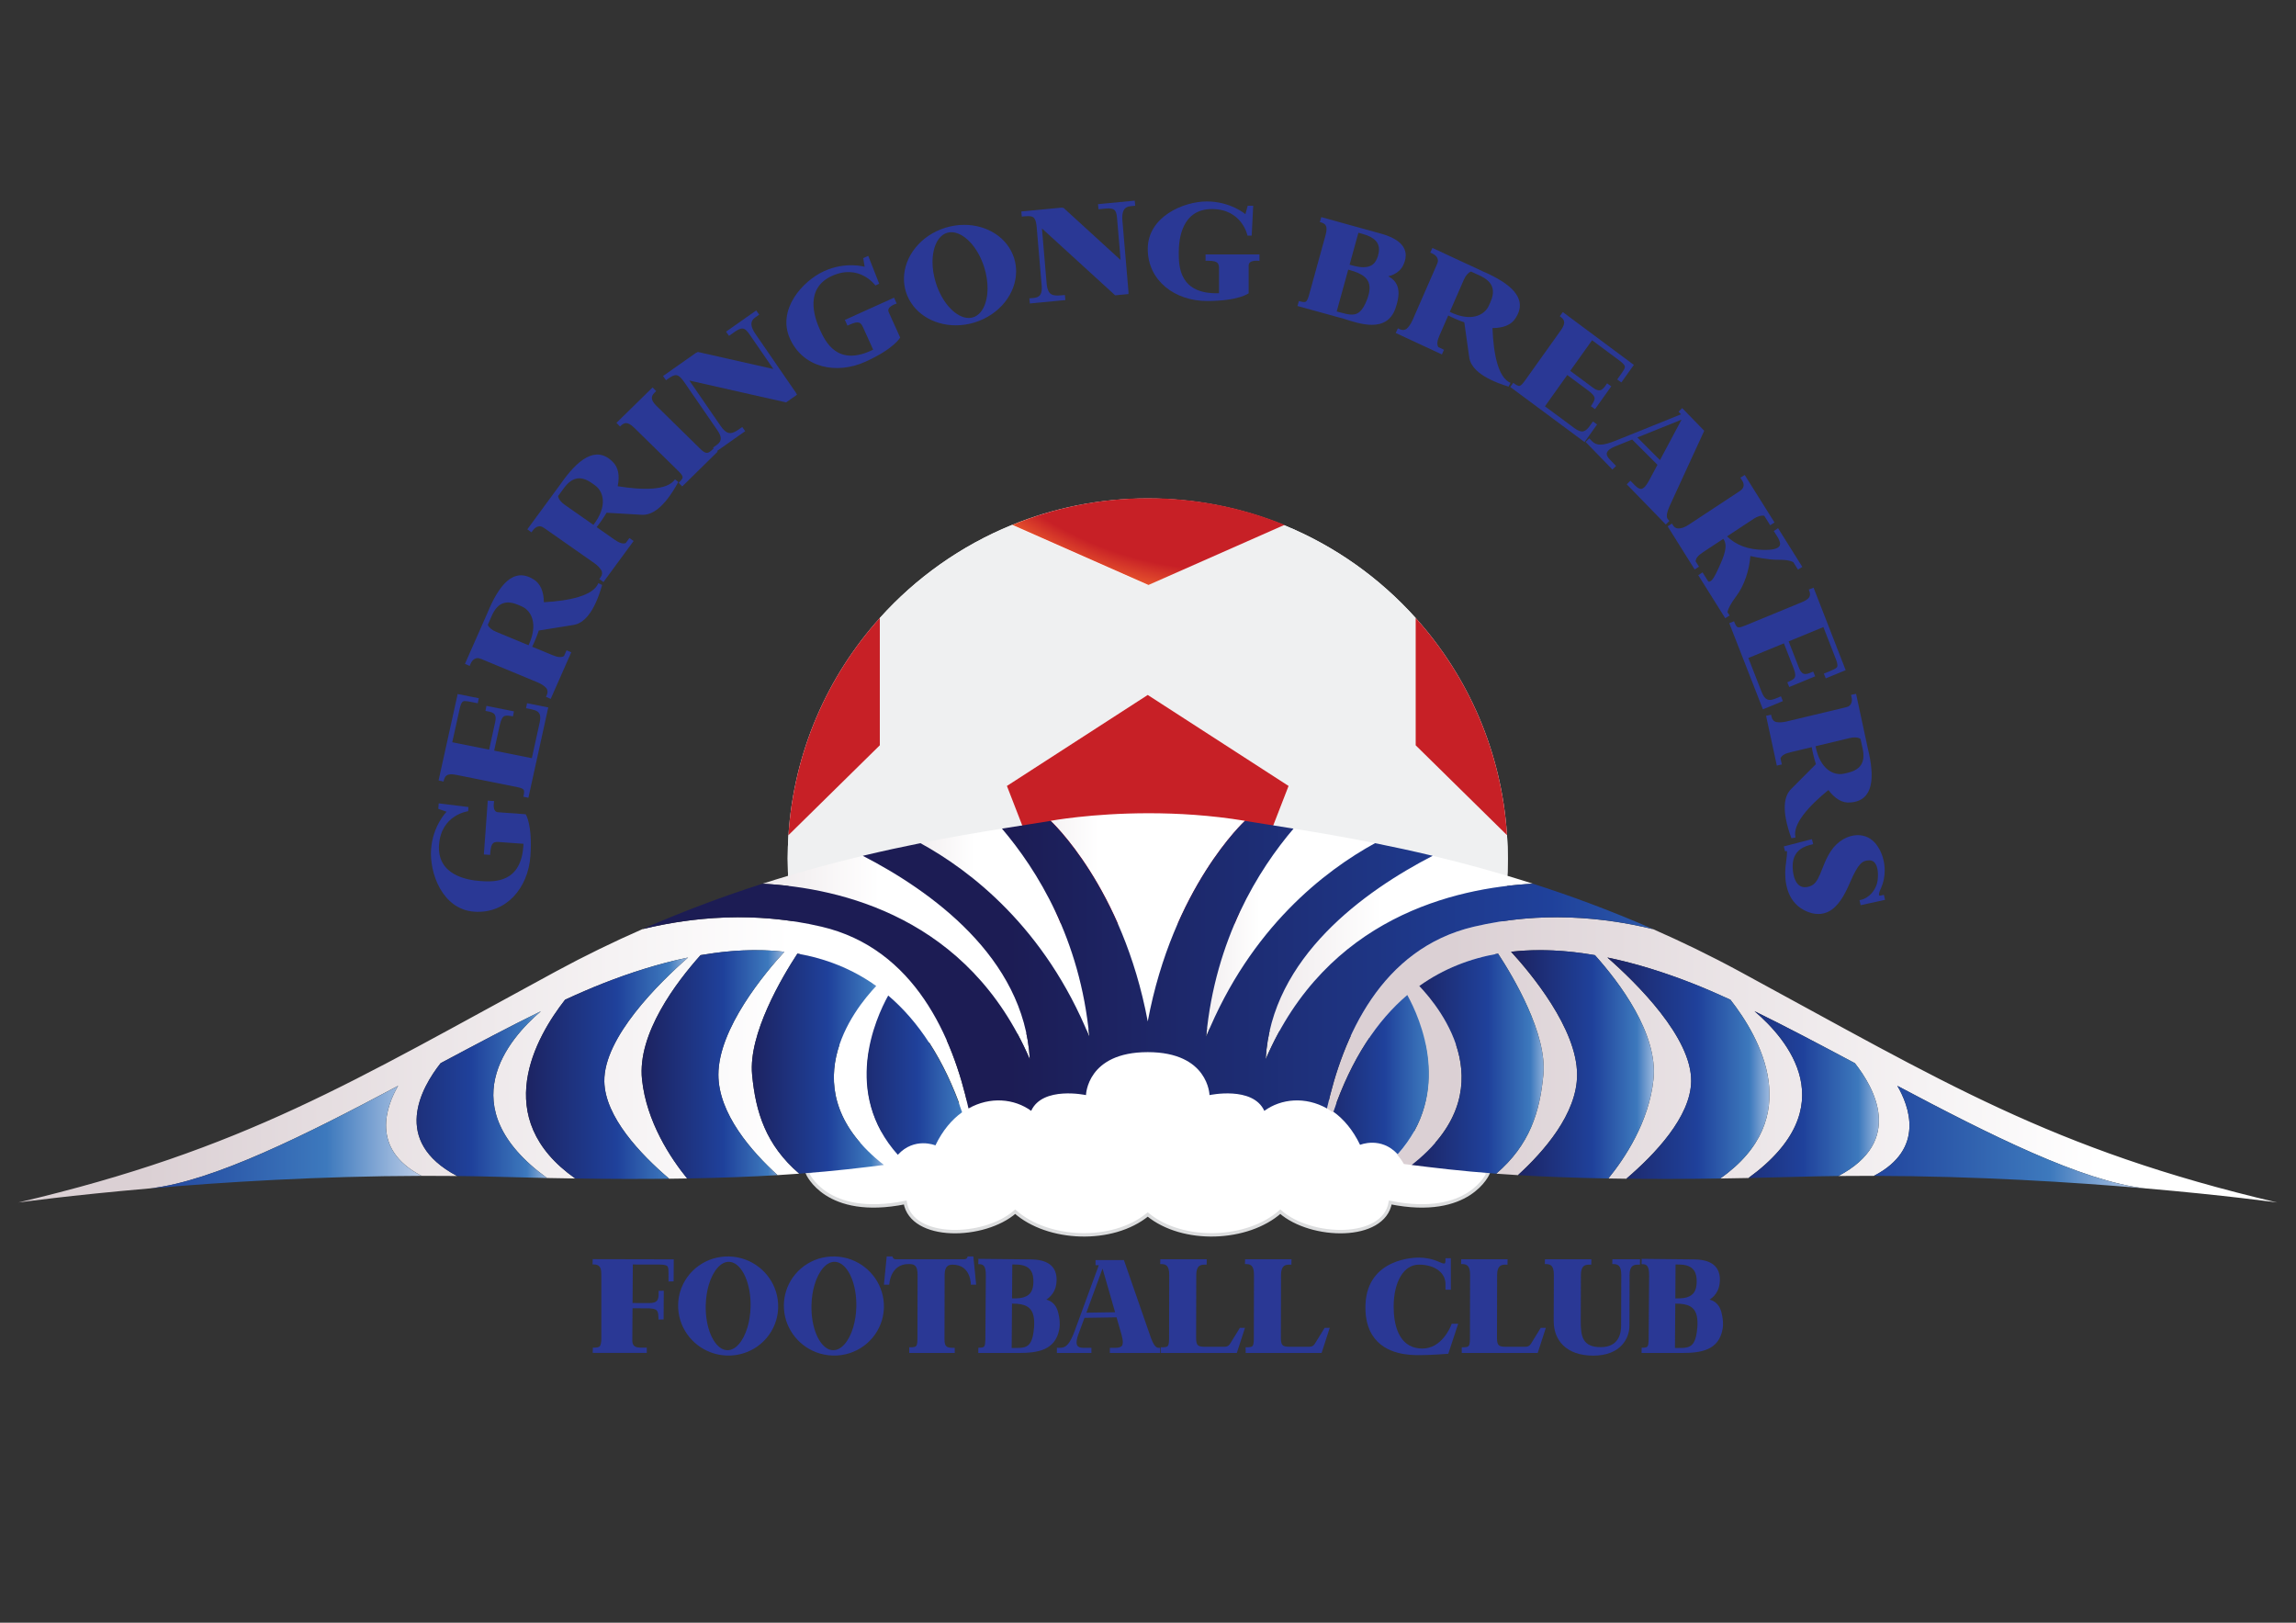 <?xml version="1.0" encoding="UTF-8" standalone="no"?>
<!DOCTYPE svg PUBLIC "-//W3C//DTD SVG 1.1//EN" "http://www.w3.org/Graphics/SVG/1.1/DTD/svg11.dtd">
<svg width="100%" height="100%" viewBox="0 0 600 424" version="1.1" xmlns="http://www.w3.org/2000/svg" xmlns:xlink="http://www.w3.org/1999/xlink" xml:space="preserve" xmlns:serif="http://www.serif.com/" style="fill-rule:evenodd;clip-rule:evenodd;">
    <rect x="0" y="0" width="600" height="424" fill="#333333" stroke="none"/>
    <g transform="matrix(0.984,0,0,0.984,300,203.377)">
        <g transform="matrix(1,0,0,1,-305,-160)">
            <g transform="matrix(0.908,0,0,0.908,-55.62,56.938)">
                <path d="M474.783,217.138L444.301,205.995L430.121,200.347L397.083,190.343L364.045,200.347L349.866,205.995L319.384,217.138L297.517,228.944C297.517,228.944 302.965,242.223 326.143,237.552C328.051,248.696 349.32,248.151 358.319,240.243C367.863,248.696 386.765,249.515 397.083,241.062C407.401,249.515 426.305,248.696 435.849,240.243C444.846,248.151 466.115,248.696 468.024,237.552C491.202,242.223 496.65,228.944 496.65,228.944L474.783,217.138Z" style="fill:white;fill-rule:nonzero;stroke:rgb(220,221,222);stroke-width:1px;"/>
            </g>
            <g transform="matrix(0.908,0,0,0.908,-55.62,-137.234)">
                <path d="M502.169,343.981C500.612,319.625 490.779,297.52 475.446,280.452C464.889,268.698 451.727,259.337 436.867,253.271C424.592,248.257 411.162,245.487 397.084,245.487C383.006,245.487 369.576,248.257 357.301,253.271C342.441,259.337 329.279,268.699 318.721,280.453C303.389,297.52 293.557,319.625 292,343.98C291.856,346.235 291.773,348.507 291.773,350.798C291.773,371.964 298.023,391.667 308.771,408.175C339.091,402.847 406.873,394.385 486.529,406.397C496.581,390.26 502.395,371.209 502.395,350.798C502.395,348.507 502.313,346.235 502.169,343.981" style="fill:white;fill-rule:nonzero;"/>
            </g>
            <g transform="matrix(0.908,0,0,0.908,-55.62,-130.167)">
                <path d="M397.084,263.062L357.301,245.488C342.441,251.556 329.279,260.918 318.721,272.671L318.721,309.909L292,336.199C291.856,338.455 291.774,340.727 291.774,343.017C291.774,364.183 298.023,383.886 308.77,400.393C339.091,395.065 406.873,386.604 486.529,398.616C496.581,382.479 502.394,363.428 502.394,343.017C502.394,340.727 502.313,338.456 502.168,336.2L475.447,309.909L475.447,272.67C464.889,260.917 451.726,251.556 436.867,245.488L397.084,263.062M355.891,321.788L397.084,295.173L438.277,321.788L422.66,362.037L371.507,362.037L355.891,321.788Z" style="fill:rgb(239,240,241);fill-rule:nonzero;"/>
            </g>
            <g transform="matrix(0.831,0.367,0.367,-0.831,-170.001,280.065)">
                <path d="M358.715,383.901L402.206,383.901L431.497,416.05C418.243,415.675 404.839,412.782 391.962,407.094C379.084,401.405 367.918,393.445 358.715,383.901" style="fill:url(#_Radial1);fill-rule:nonzero;"/>
            </g>
            <g transform="matrix(0.908,0,0,0.908,-55.62,-163.779)">
                <path d="M292,373.21L318.721,346.92L318.721,309.682C303.389,326.75 293.557,348.853 292,373.21" style="fill:rgb(199,32,38);fill-rule:nonzero;"/>
            </g>
            <g transform="matrix(0.908,0,0,0.908,-55.62,-163.779)">
                <path d="M502.169,373.211C500.612,348.854 490.779,326.75 475.446,309.681L475.446,346.92L502.169,373.211Z" style="fill:rgb(199,32,38);fill-rule:nonzero;"/>
            </g>
            <g transform="matrix(0.908,0,0,0.908,-55.62,-119.879)">
                <path d="M438.276,310.458L397.084,283.845L355.891,310.458L371.507,350.708L422.66,350.708L438.276,310.458Z" style="fill:rgb(199,32,38);fill-rule:nonzero;"/>
            </g>
            <g transform="matrix(0.908,0,0,0.908,-55.62,-54.334)">
                <path d="M330.602,255.004C345.187,262.999 366.986,279.632 380.001,311.628C377.319,282.954 364.658,262.731 354.447,250.753C347.359,251.895 339.358,253.254 330.602,255.004" style="fill:url(#_Linear2);fill-rule:nonzero;"/>
            </g>
            <g transform="matrix(0.908,0,0,0.908,-55.62,-54.334)">
                <path d="M414.167,311.628C427.181,279.632 448.98,262.999 463.565,255.004C454.81,253.254 446.809,251.895 439.721,250.753C429.51,262.731 416.849,282.954 414.167,311.628" style="fill:url(#_Linear3);fill-rule:nonzero;"/>
            </g>
            <g transform="matrix(0.908,0,0,0.908,-55.62,-41.13)">
                <path d="M431.573,303.684C449.377,262.217 486.805,253.519 509.751,252.322C499.496,249.038 489.667,246.365 480.421,244.157C460.714,254.33 433.237,273.774 431.573,303.684" style="fill:url(#_Linear4);fill-rule:nonzero;"/>
            </g>
            <g transform="matrix(0.908,0,0,0.908,-55.62,-41.13)">
                <path d="M284.417,252.322C307.363,253.519 344.79,262.217 362.596,303.684C360.931,273.774 333.454,254.329 313.747,244.157C304.5,246.365 294.672,249.038 284.417,252.322" style="fill:url(#_Linear5);fill-rule:nonzero;"/>
            </g>
            <g transform="matrix(0.908,0,0,0.908,-55.62,13.197)">
                <path d="M249.267,205.785C240.958,209.436 232.516,213.519 224,218.134C164.334,250.466 133,270.133 66.75,285.716C66.75,285.716 81.846,283.611 105.306,281.59C123.787,279.53 150.91,265.875 177.841,251.591C174.482,257.351 169.512,270.039 184.688,277.923C188.131,277.914 191.597,277.931 195.082,277.969C175.731,267.764 184.612,252.144 190.26,244.975C200.44,239.546 210.394,234.272 219.627,229.764C210.098,237.871 192.829,257.789 221.387,278.556C224.218,278.613 226.974,278.661 229.646,278.7C204.525,261.037 218.118,237.336 226.667,226.412C230.576,224.61 234.32,222.989 237.854,221.603C245.736,218.512 254.127,215.827 262.642,214.073C254.126,221.55 237.929,237.478 238.144,250.318C238.316,260.643 248.693,271.576 257.108,278.769C258.908,278.748 260.663,278.724 262.367,278.693C257.572,272.795 250.488,262.188 249.168,249.739C247.747,236.337 259.253,221.239 266.289,213.382C274.513,211.959 282.802,211.471 290.816,212.386C285.135,218.576 271.507,234.837 271.506,248.344C271.506,259.797 281.306,270.874 288.805,277.716C291.038,277.58 293.151,277.438 295.159,277.29C285.358,268.882 282.402,259.264 281.369,248.344C280.241,236.437 290.15,219.771 294.623,212.934C302.777,214.35 310.582,217.338 317.668,222.403C311.123,229.284 292.234,253.097 319.91,274.744C320.68,274.648 321.431,274.556 322.167,274.466C322.77,273.411 323.415,272.536 324.084,271.806C307.805,253.623 317.513,232.018 321.274,225.216C330.035,232.658 337.504,243.679 342.896,259.356C343.474,258.942 344.063,258.569 344.659,258.232C340.103,237.506 328.952,211.466 301.675,205.067C293.332,203.11 285.218,202.306 277.515,202.306C267.222,202.306 257.662,203.742 249.267,205.785" style="fill:url(#_Linear6);fill-rule:nonzero;"/>
            </g>
            <g transform="matrix(0.908,0,0,0.908,-55.62,13.197)">
                <path d="M492.493,205.067C465.215,211.466 454.065,237.506 449.509,258.232C450.105,258.569 450.693,258.942 451.272,259.356C456.664,243.679 464.133,232.658 472.894,225.216C476.655,232.018 486.364,253.623 470.084,271.806C470.753,272.536 471.398,273.411 472.001,274.466C472.737,274.556 473.488,274.648 474.258,274.744C501.935,253.097 483.045,229.284 476.5,222.403C483.586,217.338 491.389,214.35 499.545,212.934C504.018,219.771 513.927,236.437 512.798,248.344C511.765,259.264 508.81,268.882 499.009,277.29C501.017,277.438 503.13,277.58 505.363,277.716C512.862,270.874 522.662,259.797 522.662,248.344C522.661,234.837 509.032,218.576 503.352,212.386C511.366,211.471 519.655,211.959 527.878,213.382C534.915,221.239 546.421,236.337 545,249.739C543.68,262.188 536.595,272.795 531.801,278.693C533.506,278.724 535.261,278.748 537.06,278.769C545.476,271.576 555.852,260.643 556.024,250.318C556.239,237.479 540.042,221.55 531.527,214.073C540.041,215.827 548.431,218.512 556.312,221.603C559.848,222.989 563.592,224.61 567.501,226.413C576.05,237.336 589.642,261.038 564.521,278.7C567.193,278.661 569.949,278.613 572.781,278.556C601.338,257.789 584.069,237.871 574.54,229.764C583.774,234.272 593.727,239.546 603.908,244.976C609.556,252.144 618.437,267.764 599.086,277.969C602.571,277.931 606.037,277.914 609.479,277.923C624.655,270.039 619.685,257.351 616.327,251.591C643.257,265.875 670.381,279.53 688.861,281.59C712.322,283.611 727.418,285.716 727.418,285.716C661.168,270.133 629.834,250.466 570.168,218.134C561.652,213.519 553.21,209.436 544.901,205.785C536.506,203.742 526.945,202.307 516.653,202.307C508.949,202.306 500.837,203.11 492.493,205.067" style="fill:url(#_Linear7);fill-rule:nonzero;"/>
            </g>
            <g transform="matrix(0,0.908,0.908,0,45.562,-163.654)">
                <path d="M368.866,257.253C368.866,257.253 388.199,278.309 427.519,285.67C388.199,293.032 368.866,314.087 368.866,314.087C367.204,304.053 366.65,294.392 366.65,285.972C366.649,269.132 368.866,257.253 368.866,257.253" style="fill:url(#_Linear8);fill-rule:nonzero;"/>
            </g>
            <g transform="matrix(0.908,0,0,0.908,-55.62,15.551)">
                <path d="M266.289,210.789C259.253,218.646 247.747,233.744 249.168,247.146C250.488,259.596 257.572,270.202 262.367,276.101C272.75,275.92 281.425,275.566 288.805,275.123C281.306,268.281 271.506,257.204 271.506,245.751C271.507,232.244 285.135,215.983 290.816,209.793C288.043,209.477 285.237,209.328 282.412,209.328C277.073,209.328 271.668,209.858 266.289,210.789" style="fill:url(#_Linear9);fill-rule:nonzero;"/>
            </g>
            <g transform="matrix(0.908,0,0,0.908,-55.62,15.197)">
                <path d="M281.369,246.142C282.402,257.062 285.358,266.68 295.159,275.088C305.852,274.295 313.52,273.333 319.91,272.542C292.234,250.895 311.123,227.082 317.668,220.201C310.582,215.136 302.777,212.147 294.623,210.731C290.15,217.569 280.241,234.234 281.369,246.142" style="fill:url(#_Linear10);fill-rule:nonzero;"/>
            </g>
            <g transform="matrix(0.908,0,0,0.908,-55.62,17.656)">
                <path d="M237.854,216.692C234.32,218.079 230.576,219.7 226.667,221.502C218.118,232.426 204.525,256.127 229.646,273.79C239.893,273.938 248.988,273.948 257.108,273.858C248.693,266.666 238.316,255.732 238.144,245.408C237.929,232.567 254.126,216.64 262.642,209.163C254.127,210.917 245.736,213.602 237.854,216.692" style="fill:url(#_Linear11);fill-rule:nonzero;"/>
            </g>
            <g transform="matrix(0.908,0,0,0.908,-55.62,31.631)">
                <path d="M190.26,224.677C184.612,231.846 175.731,247.466 195.082,257.671C199.23,257.718 203.4,257.797 207.583,257.919C212.391,258.057 216.984,258.169 221.387,258.258C192.829,237.491 210.098,217.573 219.627,209.466C210.394,213.975 200.44,219.248 190.26,224.677" style="fill:url(#_Linear12);fill-rule:nonzero;"/>
            </g>
            <g transform="matrix(0.908,0,0,0.908,-55.62,54.209)">
                <path d="M105.306,236.431C126.566,234.599 154.698,232.833 184.688,232.764C169.512,224.88 174.482,212.191 177.841,206.432C150.91,220.716 123.787,234.371 105.306,236.431" style="fill:url(#_Linear13);fill-rule:nonzero;"/>
            </g>
            <g transform="matrix(0.908,0,0,0.908,-55.62,17.656)">
                <path d="M556.024,245.408C555.852,255.732 545.476,266.666 537.06,273.858C545.18,273.948 554.274,273.938 564.521,273.79C589.642,256.128 576.05,232.426 567.501,221.503C563.592,219.7 559.848,218.079 556.312,216.692C548.431,213.602 540.041,210.917 531.527,209.163C540.042,216.64 556.239,232.568 556.024,245.408" style="fill:url(#_Linear14);fill-rule:nonzero;"/>
            </g>
            <g transform="matrix(0.908,0,0,0.908,-55.62,15.551)">
                <path d="M503.352,209.793C509.032,215.983 522.661,232.244 522.662,245.751C522.662,257.204 512.862,268.281 505.363,275.123C512.743,275.566 521.417,275.92 531.801,276.101C536.595,270.202 543.68,259.596 545,247.146C546.421,233.744 534.915,218.646 527.878,210.789C522.5,209.858 517.094,209.328 511.756,209.328C508.931,209.328 506.126,209.476 503.352,209.793" style="fill:url(#_Linear15);fill-rule:nonzero;"/>
            </g>
            <g transform="matrix(0.908,0,0,0.908,-55.62,54.209)">
                <path d="M609.479,232.764C639.47,232.833 667.602,234.599 688.861,236.431C670.381,234.371 643.257,220.716 616.327,206.432C619.685,212.191 624.655,224.88 609.479,232.764" style="fill:url(#_Linear16);fill-rule:nonzero;"/>
            </g>
            <g transform="matrix(0.908,0,0,0.908,-55.62,31.631)">
                <path d="M572.781,258.258C577.183,258.169 581.777,258.057 586.584,257.919C590.767,257.797 594.937,257.718 599.086,257.671C618.437,247.466 609.556,231.846 603.908,224.678C593.727,219.248 583.774,213.975 574.54,209.466C584.069,217.573 601.338,237.491 572.781,258.258" style="fill:url(#_Linear17);fill-rule:nonzero;"/>
            </g>
            <g transform="matrix(-0.501,0.757,0.757,0.501,423.726,-236.213)">
                <path d="M487.546,230.864C487.681,234.535 488.829,238.559 491.318,242.728C491.318,242.728 485.792,246.413 487.546,253.422C463.398,256.964 450.739,236.944 447.143,230.053C458.184,226.855 471.497,226.708 487.546,230.864" style="fill:url(#_Linear18);fill-rule:nonzero;"/>
            </g>
            <g transform="matrix(0.908,0,0,0.908,-55.62,15.197)">
                <path d="M476.5,220.201C483.045,227.082 501.935,250.895 474.258,272.542C480.648,273.333 488.316,274.295 499.009,275.088C508.81,266.68 511.765,257.062 512.798,246.142C513.927,234.234 504.018,217.569 499.545,210.731C491.389,212.147 483.586,215.136 476.5,220.201" style="fill:url(#_Linear19);fill-rule:nonzero;"/>
            </g>
            <g transform="matrix(0.501,0.757,0.757,-0.501,-104.604,112.523)">
                <path d="M344.078,225.599C342.324,232.608 347.849,236.293 347.849,236.293C345.361,240.462 344.213,244.486 344.078,248.157C328.028,252.312 314.716,252.166 303.674,248.967C307.271,242.077 319.931,222.058 344.078,225.599" style="fill:url(#_Linear20);fill-rule:nonzero;"/>
            </g>
            <g transform="matrix(0.908,0,0,0.908,-55.62,-36.717)">
                <path d="M397.084,287.747C389.723,248.427 368.667,229.094 368.667,229.094C364.494,229.773 359.717,230.506 354.447,231.354C364.658,243.332 377.319,263.555 380.001,292.229C366.986,260.233 345.187,243.6 330.602,235.605C325.249,236.675 319.613,237.896 313.747,239.298C333.454,249.469 360.931,268.915 362.596,298.825C344.79,257.358 307.363,248.66 284.417,247.462C273.138,251.076 261.349,255.44 249.267,260.746C263.945,257.173 282.184,255.455 301.675,260.028C328.952,266.426 340.103,292.466 344.659,313.193C350.952,309.633 358.069,310.302 362.987,313.888C366.345,306.551 379.021,309.283 379.021,309.283C379.021,309.283 379.273,296.718 397.084,296.718C414.896,296.718 415.147,309.283 415.147,309.283C415.147,309.283 427.823,306.551 431.181,313.888C436.099,310.302 443.216,309.633 449.509,313.193C454.065,292.466 465.215,266.426 492.493,260.028C511.983,255.456 530.222,257.173 544.901,260.746C532.818,255.44 521.029,251.076 509.751,247.462C486.805,248.66 449.377,257.358 431.573,298.825C433.237,268.915 460.714,249.47 480.421,239.298C474.554,237.896 468.918,236.675 463.565,235.605C448.98,243.6 427.181,260.233 414.167,292.229C416.849,263.555 429.51,243.332 439.721,231.354C434.45,230.506 429.673,229.773 425.501,229.094C425.501,229.094 404.446,248.427 397.084,287.747" style="fill:url(#_Linear21);fill-rule:nonzero;"/>
            </g>
            <g transform="matrix(0.908,0,0,0.908,-55.62,-416.186)">
                <path d="M413.984,481.355L413.984,483.188C416.93,483.188 417.93,483.412 417.93,485.355L417.93,492.689C406.318,493.079 406.15,484.855 406.15,480.855C406.15,476.855 407.041,468.077 415.874,468.077C424.707,468.077 426.264,475.855 426.264,475.855L427.485,475.855L427.93,467.104L426.318,467.104L425.652,469.575C425.652,469.575 421.318,465.854 414.373,465.854C407.429,465.854 397.084,470.389 397.084,479.742C397.084,489.094 405.096,494.967 414.429,494.967C423.762,494.967 426.597,492.703 426.597,492.703L426.597,484.578C426.597,482.745 429.764,483.245 429.764,483.245L429.764,481.355L413.984,481.355Z" style="fill:rgb(42,56,149);fill-rule:nonzero;"/>
            </g>
            <g transform="matrix(0.908,0,0,0.908,-55.62,-382.136)">
                <path d="M308.504,462.997L309.259,464.668C311.943,463.454 312.945,463.245 313.747,465.016C314.548,466.787 316.769,471.698 316.769,471.698C306.35,476.838 302.809,469.415 301.16,465.77C299.511,462.125 296.705,453.76 304.753,450.12C312.801,446.48 317.424,452.925 317.424,452.925L318.538,452.421L315.336,444.265L313.868,444.929L314.28,447.455C314.28,447.455 308.797,445.85 302.469,448.712C296.142,451.574 288.586,459.971 292.44,468.492C296.294,477.014 306.013,479.063 314.518,475.217C323.021,471.37 324.671,468.139 324.671,468.139C324.671,468.139 322.078,462.406 321.323,460.736C320.568,459.065 323.659,458.216 323.659,458.216L322.88,456.495L308.504,462.997Z" style="fill:rgb(42,56,149);fill-rule:nonzero;"/>
            </g>
            <g transform="matrix(0.908,0,0,0.908,-55.62,-94.362)">
                <path d="M202.908,302.389L204.737,302.521C204.95,299.583 205.244,298.603 207.183,298.744C209.122,298.884 214.497,299.274 214.497,299.274C214.046,310.883 205.832,310.455 201.842,310.166C197.852,309.876 189.162,308.354 189.801,299.542C190.439,290.733 198.31,289.744 198.31,289.744L198.397,288.525L189.703,287.449L189.586,289.056L192.003,289.898C192.003,289.898 187.977,293.953 187.474,300.879C186.972,307.806 190.748,318.45 200.076,319.128C209.404,319.806 215.841,312.24 216.516,302.931C217.191,293.622 215.138,290.631 215.138,290.631C215.138,290.631 208.863,290.176 207.034,290.042C205.206,289.911 205.934,286.788 205.934,286.788L204.05,286.65L202.908,302.389Z" style="fill:rgb(42,56,149);fill-rule:nonzero;"/>
            </g>
            <g transform="matrix(0.908,0,0,0.908,-55.62,-205.234)">
                <path d="M597.384,372.187L601.216,370.604L599.706,366.727L599.706,366.726L591.828,346.482L590.43,347.026L590.581,347.415C590.723,347.809 590.782,348.14 590.782,348.415C590.774,348.889 590.637,349.217 590.279,349.599C589.92,349.973 589.309,350.352 588.452,350.703L571.689,357.612C570.883,357.948 570.308,358.087 569.969,358.083C569.668,358.073 569.562,358.023 569.385,357.872C569.213,357.714 569,357.388 568.779,356.869L568.562,356.309L567.165,356.854L567.164,356.854L577.006,382.057L582.851,379.644L582.279,378.256L580.749,378.889C580.049,379.179 579.474,379.31 579.025,379.309C578.497,379.3 578.139,379.163 577.746,378.809C577.359,378.453 576.967,377.833 576.605,376.904L572.754,367.043L583.146,362.76L585.853,369.694C586.273,370.772 586.47,371.556 586.465,372.064C586.455,372.52 586.361,372.744 586.106,373.03C585.848,373.313 585.357,373.624 584.607,373.952L584.142,374.144L584.714,375.53L592.294,372.401L591.722,371.016L590.659,371.454C590.183,371.646 589.776,371.734 589.454,371.733C589.056,371.728 588.775,371.628 588.46,371.359C588.148,371.088 587.818,370.604 587.521,369.839L584.533,362.188L594.699,357.998L598.312,367.281C598.665,368.184 598.802,368.813 598.799,369.19C598.798,369.417 598.76,369.549 598.706,369.658C598.628,369.814 598.476,369.973 598.148,370.167C597.826,370.359 597.355,370.563 596.782,370.812L594.826,371.62L595.398,373.006L597.382,372.188C597.383,372.188 597.383,372.187 597.384,372.187" style="fill:rgb(42,56,149);fill-rule:nonzero;"/>
            </g>
            <g transform="matrix(0.908,0,0,0.908,-55.62,-153.521)">
                <path d="M199.315,321.439L195.249,320.627L194.351,324.691L194.351,324.692L189.664,345.901L191.129,346.225L191.218,345.818C191.319,345.413 191.453,345.104 191.606,344.876C191.876,344.486 192.173,344.289 192.682,344.17C193.188,344.059 193.907,344.082 194.815,344.267L212.592,347.827C213.45,347.995 214.006,348.199 214.285,348.391C214.529,348.565 214.591,348.666 214.653,348.891C214.71,349.116 214.704,349.507 214.599,350.061L214.47,350.648L215.935,350.969L215.936,350.97L221.743,324.544L215.542,323.306L215.248,324.777L216.87,325.102C217.615,325.249 218.166,325.459 218.537,325.71C218.972,326.009 219.194,326.323 219.324,326.835C219.448,327.346 219.43,328.08 219.215,329.052L216.944,339.392L205.923,337.185L207.522,329.914C207.77,328.784 208.042,328.024 208.328,327.603C208.589,327.23 208.792,327.096 209.163,326.999C209.535,326.908 210.115,326.921 210.921,327.064L211.415,327.164L211.709,325.693L203.667,324.086L203.374,325.557L204.501,325.782C205.004,325.887 205.39,326.038 205.658,326.219C205.986,326.445 206.165,326.683 206.278,327.082C206.386,327.479 206.391,328.066 206.215,328.867L204.451,336.89L193.67,334.731L195.819,325.003C196.027,324.057 196.262,323.458 196.475,323.145C196.601,322.958 196.706,322.868 196.811,322.808C196.963,322.721 197.178,322.674 197.558,322.694C197.932,322.713 198.437,322.804 199.051,322.917L199.052,322.916L201.127,323.331L201.422,321.859L199.317,321.439L199.315,321.439" style="fill:rgb(42,56,149);fill-rule:nonzero;"/>
            </g>
            <g transform="matrix(0.908,0,0,0.908,-55.62,-349.359)">
                <path d="M536.857,443.433L539.263,440.056L535.922,437.573L518.49,424.613L517.595,425.817L517.93,426.065C518.259,426.324 518.484,426.572 518.631,426.804C518.876,427.21 518.935,427.563 518.834,428.075C518.729,428.583 518.412,429.229 517.873,429.982L507.347,444.743C506.842,445.457 506.429,445.88 506.139,446.057C505.879,446.208 505.763,446.223 505.531,446.188C505.303,446.147 504.948,445.982 504.486,445.66L504.004,445.302L503.111,446.506L503.11,446.507L524.842,462.624L528.51,457.473L527.288,456.603L526.328,457.95C525.89,458.569 525.472,458.986 525.091,459.222C524.64,459.497 524.263,459.57 523.742,459.479C523.226,459.383 522.563,459.066 521.764,458.472L513.261,452.167L519.786,443.015L525.765,447.45C526.694,448.14 527.277,448.699 527.543,449.132C527.776,449.523 527.816,449.763 527.754,450.142C527.684,450.518 527.434,451.042 526.973,451.719L526.681,452.129L527.902,452.999L532.66,446.321L531.438,445.45L530.771,446.386C530.471,446.803 530.174,447.093 529.899,447.264C529.559,447.471 529.269,447.536 528.858,447.475C528.451,447.411 527.913,447.176 527.254,446.687L520.658,441.794L527.042,432.841L535.037,438.784C535.815,439.361 536.265,439.821 536.465,440.143C536.583,440.335 536.621,440.468 536.634,440.589C536.65,440.763 536.605,440.977 536.432,441.316C536.261,441.65 535.971,442.073 535.617,442.588L534.39,444.312L535.611,445.183L536.856,443.435C536.856,443.435 536.856,443.434 536.857,443.433" style="fill:rgb(42,56,149);fill-rule:nonzero;"/>
            </g>
            <g transform="matrix(0.908,0,0,0.908,-55.62,-381.114)">
                <path d="M496.745,457.905C495.515,460.411 491.737,462.596 485.428,459.524L485.788,458.699L489.541,450.108C490.077,448.882 490.813,448.041 491.604,447.738C491.618,447.733 491.632,447.732 491.646,447.727L494.614,449.106C499.638,451.598 498.025,455.297 496.745,457.905M495.217,447.733L480.347,440.823L479.714,442.183L480.453,442.526C481.381,442.958 482.046,443.787 481.94,444.735C481.93,444.792 481.932,444.846 481.917,444.905C481.915,444.914 481.911,444.923 481.909,444.931C481.853,445.154 481.773,445.386 481.667,445.629L474.521,461.963C474.054,463.03 473.443,463.9 472.794,464.475C472.245,464.874 471.569,464.949 470.806,464.595L470.244,464.333L469.612,465.695L483.124,471.973L483.728,470.599L482.061,469.824C481.555,468.928 481.807,467.81 482.431,466.383L484.969,460.576C486.499,461.352 488.085,462.035 489.673,462.597C489.994,464.829 490.8,470.454 491.103,472.749C491.481,475.642 494.279,478.819 502.626,481.38L503.195,480.289C499.502,478.74 498.186,471.609 497.914,464.248C500.957,464.264 503.447,463.395 504.713,461.272C508.412,455.534 503.147,451.171 495.217,447.733" style="fill:rgb(42,56,149);fill-rule:nonzero;"/>
            </g>
            <g transform="matrix(0.908,0,0,0.908,-55.62,-276.869)">
                <path d="M235.603,395.594C237.817,397.294 239.214,401.429 234.958,407.009L234.22,406.492L226.539,401.118C225.441,400.351 224.762,399.464 224.622,398.628C224.62,398.614 224.621,398.6 224.619,398.584L226.557,395.947C229.991,391.514 233.298,393.824 235.603,395.594M225.329,395.086L215.622,408.301L216.831,409.189L217.313,408.533C217.919,407.708 218.864,407.219 219.772,407.51C219.827,407.532 219.879,407.54 219.934,407.567C219.942,407.57 219.95,407.576 219.958,407.579C220.165,407.679 220.377,407.802 220.594,407.954L235.198,418.181C236.151,418.85 236.885,419.62 237.319,420.37C237.602,420.987 237.544,421.664 237.045,422.343L236.679,422.842L237.888,423.729L246.708,411.722L245.48,410.859L244.391,412.342C243.413,412.66 242.367,412.19 241.091,411.3L235.899,407.665C236.962,406.319 237.944,404.897 238.809,403.453C241.06,403.578 246.733,403.897 249.042,404.054C251.954,404.253 255.62,402.137 259.777,394.458L258.82,393.685C256.572,397 249.322,396.884 242.052,395.698C242.669,392.719 242.307,390.105 240.476,388.447C235.58,383.687 230.264,387.989 225.329,395.086" style="fill:rgb(42,56,149);fill-rule:nonzero;"/>
            </g>
            <g transform="matrix(0.908,0,0,0.908,-55.62,-213.514)">
                <path d="M214.146,361.149C216.674,362.331 218.933,366.065 215.982,372.433L215.15,372.089L206.489,368.502C205.252,367.99 204.397,367.271 204.08,366.485C204.075,366.471 204.072,366.458 204.067,366.444L205.39,363.449C207.784,358.378 211.513,359.92 214.146,361.149M204.004,362.874L197.382,377.874L198.755,378.481L199.084,377.735C199.498,376.799 200.314,376.118 201.265,376.205C201.322,376.215 201.375,376.212 201.435,376.226C201.443,376.227 201.452,376.231 201.46,376.232C201.685,376.285 201.918,376.36 202.164,376.462L218.631,383.29C219.707,383.737 220.589,384.33 221.176,384.968C221.585,385.51 221.674,386.184 221.334,386.954L221.085,387.521L222.458,388.126L228.475,374.496L227.088,373.919L226.346,375.602C225.459,376.124 224.336,375.892 222.898,375.297L217.043,372.871C217.791,371.327 218.441,369.728 218.974,368.129C221.2,367.765 226.808,366.851 229.096,366.504C231.981,366.069 235.104,363.211 237.502,354.816L236.4,354.268C234.922,357.99 227.819,359.444 220.464,359.857C220.422,356.815 219.504,354.342 217.358,353.117C211.549,349.53 207.29,354.878 204.004,362.874" style="fill:rgb(42,56,149);fill-rule:nonzero;"/>
            </g>
            <g transform="matrix(0.908,0,0,0.908,-55.62,-142.837)">
                <path d="M600.517,332.184C597.775,332.714 593.755,331.018 592.4,324.132L593.275,323.922L602.392,321.736C603.693,321.424 604.808,321.503 605.527,321.953C605.54,321.96 605.549,321.971 605.561,321.978L606.251,325.178C607.292,330.688 603.368,331.633 600.517,332.184M607.71,324.831L604.255,308.802L602.787,309.118L602.961,309.914C603.176,310.914 602.915,311.945 602.095,312.433C602.042,312.459 602.001,312.493 601.945,312.516C601.937,312.52 601.928,312.522 601.92,312.526C601.708,312.615 601.476,312.692 601.217,312.753L583.879,316.902C582.746,317.172 581.683,317.21 580.833,317.039C580.184,316.842 579.716,316.349 579.537,315.525L579.407,314.92L577.941,315.236L581.08,329.801L582.54,329.454L582.153,327.656C582.563,326.713 583.607,326.241 585.121,325.877L591.284,324.4C591.588,326.089 592,327.766 592.509,329.372C590.922,330.974 586.92,335.009 585.271,336.633C583.193,338.681 582.346,342.829 585.336,351.031L586.549,350.828C585.559,346.947 590.453,341.597 596.16,336.941C597.983,339.379 600.178,340.841 602.635,340.571C609.443,340.061 609.749,333.231 607.71,324.831" style="fill:rgb(42,56,149);fill-rule:nonzero;"/>
            </g>
            <g transform="matrix(0.908,0,0,0.908,-55.62,-259.343)">
                <path d="M581.443,388.675L580.189,389.499L581.415,391.454C582.014,392.492 582.186,393.304 581.879,393.849C581.411,394.681 579.885,395.066 577.178,395.02C572.661,394.946 569.175,393.645 566.516,391.067L574.343,385.906C575.46,385.169 576.534,384.864 577.364,385.043C577.379,385.046 577.391,385.052 577.404,385.055L579.143,387.828L580.396,387.005L571.688,373.111L570.417,373.908L570.989,374.821L570.988,374.82C571.507,375.647 571.568,376.618 570.771,377.4C570.6,377.559 570.403,377.713 570.178,377.861L555.289,387.668C554.842,387.963 554.393,388.201 553.952,388.392C552.48,389.004 551.345,388.817 550.812,387.968L550.411,387.328L549.14,388.125L557.053,400.75L558.308,399.926L557.33,398.366C557.395,397.34 558.216,396.541 559.516,395.683L565.434,391.78C566.851,393.794 565.771,396.561 563.968,400.506C562.973,402.684 562.201,404.076 561.432,404.282C561.31,404.315 561.178,404.31 561.04,404.285L559.354,401.596L558.1,402.42L565.99,415.008L566.414,414.743L566.75,414.532L567.262,414.212L566.649,413.235C566.842,412.114 567.688,410.594 569.305,408.426C571.491,405.493 573.022,401.067 573.334,396.811C574.476,397.066 578.694,397.961 581.491,397.91C583.493,397.875 584.9,398.086 585.897,398.606L587.268,400.792L588.539,399.995L581.443,388.675Z" style="fill:rgb(42,56,149);fill-rule:nonzero;"/>
            </g>
            <g transform="matrix(0.908,0,0,0.908,-55.62,-85.214)">
                <path d="M612.399,304.132L611.567,304.314L611.567,304.313C611.42,304.345 611.304,304.357 611.217,304.357C611.116,304.357 611.061,304.341 611.036,304.333L611.004,304.306C610.99,304.283 610.959,304.193 610.959,304.033C610.952,303.649 611.154,302.931 611.574,302.136L611.566,302.132C612.263,300.593 612.626,298.825 612.629,297.01C612.627,294.348 611.855,291.583 610.157,289.37C608.749,287.528 606.763,286.655 604.75,286.663C601.841,286.671 598.883,288.384 596.96,291.22C595.368,293.579 594.596,296.031 593.786,297.953C593.384,298.914 592.973,299.736 592.488,300.356C592,300.976 591.463,301.397 590.715,301.646C590.188,301.818 589.715,301.895 589.297,301.895C588.762,301.894 588.315,301.774 587.917,301.551C587.324,301.217 586.814,300.625 586.426,299.74C586.039,298.857 585.789,297.693 585.719,296.314C585.709,296.133 585.705,295.958 585.705,295.787C585.71,293.823 586.282,292.495 587.158,291.522C588.035,290.553 589.269,289.93 590.646,289.574L591.713,289.3L591.338,287.847L590.281,288.119L583.571,289.846C583.569,289.847 583.568,289.847 583.566,289.847L583.117,289.963L583.491,291.417L583.945,291.299L583.999,291.291C584.027,291.386 584.057,291.572 584.055,291.842C584.06,292.765 583.771,294.356 583.616,296.078C583.571,296.582 583.537,297.183 583.537,297.85C583.539,299.73 583.802,302.142 584.907,304.362C586.004,306.583 588.009,308.593 591.286,309.486L591.295,309.489L591.312,309.493C591.971,309.65 592.605,309.727 593.216,309.727C594.31,309.728 595.323,309.474 596.235,309.008C597.605,308.31 598.739,307.162 599.736,305.728C600.734,304.292 601.604,302.562 602.433,300.634C603.658,297.771 604.608,296.075 605.459,295.171C605.885,294.716 606.271,294.454 606.682,294.286C607.093,294.12 607.549,294.044 608.122,294.035L608.126,294.035L608.164,294.034C608.599,294.036 608.93,294.136 609.219,294.311C609.648,294.571 610.009,295.041 610.267,295.735C610.523,296.425 610.661,297.321 610.661,298.329C610.661,298.827 610.627,299.351 610.562,299.893C610.49,300.486 610.326,301.023 610.132,301.528C609.603,302.802 608.842,303.74 608.045,304.392C607.202,305.084 606.315,305.46 605.728,305.587L605.271,305.687L605.592,307.152L612.72,305.597L612.399,304.132Z" style="fill:rgb(42,56,149);fill-rule:nonzero;"/>
            </g>
            <g transform="matrix(0.908,0,0,0.908,-55.62,-405.702)">
                <path d="M456.772,487.399C455.799,487.402 454.607,487.106 453.225,486.723L452.35,486.482L455.721,474.254L456.194,474.385C457.885,474.849 459.387,475.444 460.398,476.277C460.906,476.693 461.295,477.162 461.562,477.713C461.826,478.267 461.975,478.911 461.963,479.712C461.949,480.553 461.753,481.569 461.305,482.782C460.596,484.71 459.852,485.878 459.125,486.531C458.396,487.178 457.694,487.39 456.772,487.399M463.753,465.791C464.457,466.559 464.734,467.394 464.725,468.416C464.716,468.963 464.614,469.562 464.425,470.202C464.088,471.339 463.607,472.157 462.961,472.691C462.312,473.223 461.455,473.535 460.177,473.54C459.339,473.54 458.329,473.396 457.137,473.083L456.616,472.939C456.613,472.938 456.61,472.937 456.606,472.937L456.121,472.803L458.697,463.459L460.005,463.821C461.852,464.333 463.046,465.025 463.753,465.791M471.106,466.692C470.047,465.598 468.375,464.643 465.813,463.867L465.807,463.865L447.839,458.888L447.419,460.335L447.811,460.443C448.457,460.64 448.824,460.9 449.046,461.196C449.266,461.493 449.384,461.876 449.378,462.46C449.37,462.91 449.279,463.466 449.1,464.115L449.101,464.115L444.253,481.698C444.006,482.607 443.742,483.166 443.521,483.417C443.411,483.545 443.322,483.607 443.219,483.653C443.115,483.697 442.982,483.727 442.783,483.728C442.559,483.728 442.256,483.685 441.881,483.595L441.298,483.435L440.878,484.88L441.503,485.052L452.785,488.165C452.791,488.166 452.798,488.167 452.804,488.169L454.416,488.613C457.007,489.46 459.927,490.383 462.629,490.389C464.085,490.389 465.5,490.112 466.722,489.347C467.946,488.585 468.928,487.338 469.531,485.586C470.119,483.886 470.411,482.469 470.432,481.249C470.447,480.336 470.305,479.529 470.01,478.829C469.568,477.773 468.787,476.995 467.845,476.428C467.711,476.346 467.564,476.277 467.423,476.203C468.02,476.06 468.591,475.864 469.117,475.602C470.271,475.026 471.231,474.146 471.787,472.988C472.153,472.221 472.517,471.252 472.536,470.16C472.562,469.034 472.168,467.781 471.106,466.692" style="fill:rgb(42,56,149);fill-rule:nonzero;"/>
            </g>
            <g transform="matrix(0.908,0,0,0.908,-55.62,-301.986)">
                <path d="M540.285,409.099L553.215,403.891L546.901,415.72L540.285,409.099M549.988,428.589L559.846,407.148L553.407,400.522L552.331,401.568L553.072,402.331L534.005,410.011C532.137,410.766 530.628,411.214 529.479,411.208C528.473,411.198 527.751,410.926 527.015,410.184L526.231,409.377L525.155,410.423L531.14,416.581L531.141,416.583L532.991,418.487L534.067,417.441L532.217,415.537C531.529,414.829 531.319,414.28 531.323,413.901C531.326,413.557 531.473,413.226 531.885,412.829C532.294,412.441 532.957,412.048 533.81,411.707L538.772,409.708L546.163,417.103L543.747,421.63C543.257,422.548 542.788,423.217 542.372,423.617C541.945,424.022 541.629,424.145 541.326,424.146C541.122,424.146 540.883,424.087 540.578,423.916C540.273,423.745 539.915,423.46 539.519,423.051L538.256,421.751L537.18,422.797L538.442,424.097L548.213,434.151C548.214,434.153 548.214,434.154 548.215,434.155L548.602,434.552L549.677,433.507L549.289,433.106C549.027,432.831 548.915,432.498 548.91,432.01C548.908,431.522 549.049,430.92 549.26,430.318C549.471,429.716 549.747,429.113 549.988,428.589" style="fill:rgb(42,56,149);fill-rule:nonzero;"/>
            </g>
            <g transform="matrix(0.908,0,0,0.908,-55.62,-415.743)">
                <path d="M392.07,466.752L393.42,466.623L393.277,465.13L391.928,465.258L391.927,465.258L384.676,465.952L384.674,465.952L382.535,466.157L382.677,467.65L384.817,467.445C385.111,467.417 385.379,467.403 385.62,467.403C386.123,467.403 386.51,467.464 386.797,467.564C387.225,467.72 387.451,467.918 387.667,468.3C387.876,468.683 388.026,469.284 388.094,470.109L388.095,470.109L388.176,471.061L388.176,471.068L389.152,482.495L372.455,467.246L371.898,467.188L371.824,467.18L360.104,468.301L360.246,469.794L361.214,469.701L361.214,469.702C361.532,469.671 361.822,469.655 362.08,469.655C362.565,469.655 362.94,469.712 363.217,469.81C363.629,469.966 363.861,470.163 364.104,470.625C364.336,471.084 364.511,471.827 364.6,472.88L366.068,490.08C366.087,490.316 366.097,490.538 366.097,490.745C366.095,491.813 365.848,492.455 365.491,492.855C365.133,493.253 364.588,493.504 363.739,493.588L362.462,493.71L362.605,495.204L363.881,495.082L371.764,494.328L371.771,494.328L371.771,494.327L372.988,494.211L372.845,492.718L371.622,492.835C371.277,492.868 370.955,492.885 370.66,492.885C370.136,492.886 369.697,492.829 369.344,492.716C368.815,492.541 368.466,492.284 368.152,491.773C367.843,491.262 367.604,490.455 367.504,489.273L367.504,489.272L366.138,473.258L387.554,492.818L391.441,492.447L391.441,491.682L389.671,470.939L389.672,470.939C389.645,470.632 389.632,470.346 389.632,470.079C389.632,468.805 389.917,468.024 390.308,467.556C390.701,467.091 391.252,466.835 392.07,466.752" style="fill:rgb(42,56,149);fill-rule:nonzero;"/>
            </g>
            <g transform="matrix(0.908,0,0,0.908,-55.62,-347.236)">
                <path d="M282.326,423.799L283.435,423.019L282.572,421.792L281.464,422.571L281.463,422.572L275.506,426.765L275.505,426.766L273.747,428.003L274.611,429.229L276.368,427.992C276.609,427.822 276.835,427.678 277.044,427.559C277.481,427.309 277.848,427.17 278.147,427.115C278.596,427.04 278.89,427.099 279.266,427.324C279.638,427.553 280.066,428.002 280.534,428.684L280.534,428.683L281.076,429.47L281.08,429.477L287.585,438.922L265.528,433.94L265.016,434.166L264.948,434.195L255.319,440.971L256.182,442.198L256.977,441.638L256.977,441.639C257.239,441.454 257.483,441.297 257.707,441.17C258.128,440.929 258.482,440.793 258.772,440.741C259.207,440.672 259.506,440.729 259.945,441.01C260.374,441.294 260.895,441.854 261.493,442.723L271.284,456.941C271.417,457.136 271.536,457.325 271.638,457.504C272.165,458.433 272.269,459.113 272.157,459.637C272.043,460.161 271.693,460.649 270.998,461.142L269.948,461.88L270.812,463.107L271.861,462.369L278.337,457.813C278.338,457.81 278.34,457.81 278.341,457.809L278.341,457.808L279.342,457.104L278.479,455.877L277.473,456.585C277.19,456.784 276.919,456.959 276.663,457.105C276.208,457.364 275.798,457.532 275.436,457.609C274.889,457.719 274.459,457.669 273.933,457.38C273.411,457.089 272.804,456.506 272.133,455.529L272.132,455.528L263.016,442.292L291.308,448.683L294.501,446.435L294.138,445.799L294.122,445.771L282.314,428.625L282.315,428.625C282.14,428.371 281.988,428.129 281.856,427.897C281.225,426.791 281.085,425.971 281.194,425.37C281.304,424.772 281.656,424.276 282.326,423.799" style="fill:rgb(42,56,149);fill-rule:nonzero;"/>
            </g>
            <g transform="matrix(0.908,0,0,0.908,-55.62,-317.574)">
                <path d="M270.235,429.349L269.825,429.751C269.479,430.094 269.16,430.364 268.88,430.532C268.598,430.702 268.372,430.77 268.138,430.771C267.942,430.77 267.719,430.722 267.42,430.565C267.124,430.41 266.761,430.142 266.34,429.729L253.311,416.953C252.831,416.482 252.509,416.054 252.314,415.68C252.121,415.305 252.049,414.991 252.048,414.709C252.049,414.207 252.283,413.725 252.807,413.205L253.311,412.711L252.26,411.641L251.759,412.132C251.758,412.133 251.757,412.134 251.756,412.134L242.009,421.688C242.009,421.688 242.007,421.69 242.006,421.69L242.006,421.691L241.689,422.001L242.739,423.074L243.033,422.786C243.617,422.245 244.071,422.072 244.505,422.068C244.811,422.068 245.147,422.16 245.549,422.383C245.95,422.605 246.403,422.96 246.897,423.446L259.844,436.139L259.843,436.139C260.307,436.592 260.625,436.968 260.807,437.261C260.991,437.558 261.038,437.747 261.039,437.895C261.036,438.022 261.005,438.158 260.894,438.36C260.782,438.559 260.587,438.809 260.309,439.102L259.876,439.526L260.926,440.597L261.392,440.141C261.394,440.139 261.395,440.138 261.396,440.137L271.286,430.418L270.235,429.349Z" style="fill:rgb(42,56,149);fill-rule:nonzero;"/>
            </g>
            <g transform="matrix(0.908,0,0,0.908,-55.62,-403.516)">
                <path d="M339.338,483.171C337.586,481.352 336.039,478.727 335.084,475.627C334.44,473.542 334.136,471.482 334.136,469.6C334.135,467.386 334.559,465.418 335.306,463.938C336.057,462.453 337.096,461.48 338.371,461.084C338.785,460.957 339.209,460.895 339.644,460.895C341.34,460.887 343.277,461.873 345.029,463.698C346.78,465.518 348.328,468.143 349.284,471.244C349.928,473.331 350.231,475.388 350.231,477.271C350.232,479.484 349.809,481.452 349.061,482.932C348.31,484.417 347.271,485.391 345.996,485.786C345.582,485.915 345.158,485.975 344.724,485.976C343.027,485.983 341.091,484.999 339.338,483.171M358.017,468.548C357.082,465.514 355.096,463.051 352.519,461.363C349.941,459.673 346.772,458.746 343.426,458.745C341.617,458.745 339.756,459.017 337.908,459.587C330.644,461.834 325.789,468.013 325.779,474.533C325.779,475.797 325.964,477.071 326.35,478.322C327.286,481.356 329.272,483.819 331.849,485.507C334.426,487.197 337.595,488.125 340.942,488.125C342.75,488.125 344.611,487.854 346.458,487.283C353.724,485.037 358.578,478.858 358.588,472.337C358.588,471.073 358.403,469.8 358.017,468.548" style="fill:rgb(42,56,149);fill-rule:nonzero;"/>
            </g>
            <g transform="matrix(0.908,0,0,0.908,-55.62,143.839)">
                <path d="M361.118,184.119C360.319,184.38 359.276,184.401 358.057,184.389L357.286,184.383L357.381,171.417L357.798,171.421C359.288,171.431 360.651,171.622 361.664,172.178C362.172,172.454 362.593,172.814 362.932,173.288C363.271,173.764 363.534,174.361 363.699,175.155C363.872,175.991 363.932,177.046 363.83,178.362C363.669,180.452 363.313,181.804 362.859,182.639C362.402,183.471 361.873,183.866 361.118,184.119M362.124,160.936C362.871,161.508 363.282,162.26 363.497,163.272C363.61,163.815 363.657,164.432 363.641,165.114C363.613,166.327 363.397,167.261 362.984,167.96C362.567,168.656 361.932,169.19 360.883,169.532C360.195,169.754 359.335,169.88 358.287,169.886L357.829,169.882L357.82,169.882L357.82,169.883L357.392,169.879L357.465,159.97L358.618,159.981C360.245,159.997 361.377,160.368 362.124,160.936M371.197,178.956C371.536,177.151 371.239,175.646 370.988,174.435C370.802,173.529 370.509,172.771 370.113,172.157C369.52,171.231 368.709,170.669 367.811,170.358C367.683,170.313 367.547,170.284 367.415,170.248C367.874,169.948 368.3,169.604 368.675,169.206C369.496,168.333 370.093,167.21 370.295,165.919C370.429,165.065 370.515,164.014 370.292,162.93C370.067,161.811 369.47,160.679 368.36,159.883C367.251,159.082 365.668,158.581 363.396,158.493L363.39,158.492L347.55,158.326L347.521,159.866L347.867,159.87C348.44,159.893 348.799,160.053 349.045,160.286C349.291,160.521 349.471,160.868 349.594,161.447C349.687,161.895 349.733,162.466 349.728,163.154L349.729,163.154L349.593,181.798C349.588,182.761 349.494,183.382 349.368,183.688C349.305,183.846 349.246,183.929 349.171,184.002C349.096,184.073 348.992,184.137 348.829,184.19C348.644,184.25 348.386,184.288 348.06,184.299L347.545,184.294L347.517,185.844L358.011,185.844C358.016,185.843 358.022,185.844 358.028,185.844L359.448,185.844C365,185.844 370.061,185.006 371.197,178.956" style="fill:rgb(42,56,149);fill-rule:nonzero;"/>
            </g>
            <g transform="matrix(0.908,0,0,0.908,-55.62,143.839)">
                <path d="M555.115,184.119C554.316,184.38 553.273,184.401 552.055,184.389L551.284,184.383L551.379,171.417L551.796,171.421C553.285,171.431 554.648,171.622 555.662,172.178C556.17,172.454 556.591,172.814 556.93,173.288C557.27,173.764 557.531,174.361 557.696,175.155C557.869,175.991 557.93,177.046 557.828,178.362C557.667,180.452 557.311,181.804 556.857,182.639C556.4,183.471 555.871,183.866 555.115,184.119M556.122,160.936C556.869,161.508 557.279,162.26 557.494,163.272C557.607,163.815 557.654,164.432 557.639,165.114C557.611,166.327 557.395,167.261 556.981,167.96C556.564,168.656 555.93,169.19 554.881,169.532C554.193,169.754 553.333,169.88 552.285,169.886L551.826,169.882L551.818,169.882L551.818,169.883L551.391,169.879L551.463,159.97L552.615,159.981C554.243,159.997 555.375,160.368 556.122,160.936M565.195,178.956C565.533,177.151 565.236,175.646 564.986,174.435C564.799,173.529 564.506,172.771 564.111,172.157C563.518,171.231 562.707,170.669 561.809,170.358C561.682,170.313 561.545,170.284 561.412,170.248C561.871,169.948 562.297,169.604 562.672,169.206C563.494,168.333 564.09,167.21 564.293,165.919C564.426,165.065 564.512,164.014 564.289,162.93C564.064,161.811 563.467,160.679 562.357,159.883C561.249,159.082 559.666,158.581 557.395,158.493L557.389,158.492L541.548,158.326L541.519,159.866L541.864,159.87C542.437,159.893 542.797,160.053 543.043,160.286C543.289,160.521 543.469,160.868 543.592,161.447C543.685,161.895 543.73,162.466 543.727,163.154L543.59,181.798C543.586,182.761 543.492,183.382 543.365,183.688C543.302,183.846 543.244,183.929 543.168,184.002C543.094,184.073 542.99,184.137 542.827,184.19C542.643,184.25 542.385,184.288 542.058,184.299L541.543,184.294L541.515,185.844L552.01,185.844C552.014,185.843 552.02,185.844 552.025,185.844L553.445,185.844C558.998,185.844 564.059,185.006 565.195,178.956" style="fill:rgb(42,56,149);fill-rule:nonzero;"/>
            </g>
            <g transform="matrix(0.908,0,0,0.908,-55.62,144.153)">
                <path d="M379.127,173.719L383.866,160.816L387.534,173.588L379.127,173.719M397.756,180.342L390.115,158.331L381.816,158.331L381.816,159.832L382.772,159.832L375.784,178.858C375.102,180.724 374.445,182.119 373.723,182.939C373.085,183.652 372.459,183.981 371.521,183.992L370.51,183.992L370.509,185.492L378.224,185.492C378.224,185.493 378.225,185.492 378.226,185.492L380.609,185.492L380.609,183.992L378.226,183.992C377.338,183.992 376.853,183.759 376.611,183.493C376.393,183.251 376.271,182.915 376.272,182.343C376.278,181.779 376.44,181.029 376.753,180.18L378.573,175.229L387.962,175.081L389.366,179.969C389.651,180.96 389.789,181.763 389.786,182.339C389.78,182.929 389.66,183.239 389.474,183.459C389.344,183.605 389.157,183.735 388.855,183.834C388.555,183.934 388.147,183.992 387.635,183.992L386.008,183.992L386.007,185.492L400.729,185.492L400.73,183.992L400.229,183.992C399.887,183.986 399.603,183.836 399.285,183.499C398.969,183.161 398.67,182.642 398.416,182.069C398.158,181.499 397.942,180.88 397.756,180.342" style="fill:rgb(42,56,149);fill-rule:nonzero;"/>
            </g>
            <g transform="matrix(0.908,0,0,0.908,-55.62,143.891)">
                <path d="M269.249,180.385C268.292,178.104 267.731,175.124 267.802,171.88C267.847,169.696 268.17,167.648 268.698,165.864C269.317,163.765 270.224,162.032 271.264,160.866C272.31,159.697 273.453,159.103 274.631,159.133C275.014,159.144 275.386,159.219 275.751,159.357C277.173,159.889 278.518,161.438 279.474,163.726C280.43,166.008 280.99,168.987 280.922,172.231C280.876,174.414 280.553,176.462 280.024,178.247C279.405,180.347 278.499,182.079 277.459,183.244C276.413,184.414 275.269,185.009 274.091,184.979C273.709,184.968 273.336,184.892 272.973,184.755C271.551,184.222 270.205,182.673 269.249,180.385M288.99,172.447C289.057,169.274 288.085,166.308 286.4,163.889C284.715,161.468 282.322,159.583 279.519,158.521C278.004,157.945 276.371,157.612 274.664,157.566C267.95,157.391 262.153,161.709 260.316,167.89C259.962,169.088 259.759,170.354 259.732,171.664C259.665,174.838 260.638,177.804 262.323,180.223C264.007,182.643 266.401,184.528 269.203,185.591C270.717,186.165 272.352,186.498 274.059,186.545C280.773,186.722 286.57,182.402 288.406,176.223C288.761,175.023 288.962,173.757 288.99,172.447" style="fill:rgb(42,56,149);fill-rule:nonzero;"/>
            </g>
            <g transform="matrix(0.908,0,0,0.908,-55.62,143.891)">
                <path d="M300.175,180.385C299.218,178.104 298.657,175.124 298.729,171.88C298.773,169.696 299.096,167.648 299.625,165.864C300.243,163.765 301.15,162.032 302.19,160.866C303.236,159.697 304.379,159.103 305.557,159.133C305.94,159.144 306.313,159.219 306.676,159.357C308.099,159.889 309.443,161.438 310.4,163.726C311.356,166.008 311.916,168.987 311.848,172.231C311.801,174.414 311.479,176.462 310.95,178.247C310.331,180.347 309.425,182.079 308.385,183.244C307.339,184.414 306.195,185.009 305.017,184.979C304.635,184.968 304.262,184.892 303.899,184.755C302.478,184.222 301.131,182.673 300.175,180.385M319.916,172.447C319.983,169.274 319.011,166.308 317.326,163.889C315.641,161.468 313.248,159.583 310.445,158.521C308.93,157.945 307.297,157.612 305.59,157.566C298.876,157.391 293.079,161.709 291.242,167.89C290.888,169.088 290.685,170.354 290.658,171.664C290.591,174.838 291.564,177.804 293.25,180.223C294.933,182.643 297.327,184.528 300.129,185.591C301.643,186.165 303.278,186.498 304.985,186.545C311.698,186.722 317.496,182.402 319.332,176.223C319.688,175.023 319.888,173.757 319.916,172.447" style="fill:rgb(42,56,149);fill-rule:nonzero;"/>
            </g>
            <g transform="matrix(0.908,0,0,0.908,-55.62,144.068)">
                <path d="M485.984,177.041L485.794,177.551L485.79,177.562C485.728,177.727 485.027,179.47 483.636,181.119C482.94,181.944 482.077,182.745 481.049,183.331C480.017,183.918 478.827,184.298 477.42,184.3C475.932,184.299 474.696,183.982 473.657,183.418C472.104,182.57 470.955,181.141 470.174,179.193C469.394,177.25 469.006,174.804 469.007,172.053C469.004,168.395 469.771,165.255 471.086,163.099C471.742,162.02 472.528,161.186 473.417,160.625C474.307,160.062 475.299,159.764 476.43,159.762C478.838,159.761 480.799,160.414 482.123,161.436C483.448,162.466 484.162,163.824 484.168,165.426L484.168,167.094L485.734,167.094L485.734,157.896L484.168,157.896L484.168,158.481C484.17,159.023 484.058,159.289 484.006,159.349L483.945,159.399C483.919,159.41 483.863,159.427 483.762,159.427C483.484,159.436 482.916,159.268 482.254,158.95C480.34,158.055 478.068,157.703 476.475,157.698C475.959,157.701 472.252,157.691 468.523,159.387C466.66,160.236 464.781,161.524 463.336,163.475C461.889,165.422 460.898,168.021 460.77,171.39C460.756,171.711 460.75,172.025 460.75,172.333C460.748,175.722 461.507,178.337 462.738,180.32C464.589,183.303 467.452,184.783 470.106,185.504C472.757,186.227 475.252,186.226 476.532,186.227L476.564,186.227C480.04,186.226 484.463,185.864 484.473,185.864L484.99,185.821L487.881,177.041L485.984,177.041Z" style="fill:rgb(42,56,149);fill-rule:nonzero;"/>
            </g>
            <g transform="matrix(0.908,0,0,0.908,-55.62,143.906)">
                <path d="M254.287,158.383L234.744,158.341L234.703,159.877L235.12,159.878C235.538,159.889 235.867,159.956 236.119,160.059C236.553,160.243 236.804,160.497 237.016,160.981C237.222,161.463 237.273,162.188 237.266,163.137L237.266,181.709C237.263,182.604 237.106,183.204 236.972,183.524C236.846,183.808 236.758,183.891 236.549,184.002C236.337,184.109 235.955,184.191 235.391,184.206L234.79,184.206L234.751,185.741L234.751,185.742L250.563,185.754L250.563,184.217L249.025,184.216C247.494,184.215 246.315,183.966 246.328,182.089L246.391,172.702L250.538,172.708C251.696,172.708 252.494,172.814 252.96,173.007C253.377,173.187 253.548,173.359 253.712,173.712C253.874,174.063 253.971,174.648 253.981,175.484L253.979,176.001L255.479,175.973L255.531,167.571L254.031,167.602L254.023,168.778C254.016,169.305 253.939,169.726 253.814,170.03C253.655,170.41 253.455,170.641 253.085,170.842C252.713,171.038 252.14,171.172 251.318,171.17L246.4,171.164L246.476,159.899L254.26,159.918C255.228,159.919 255.862,160.023 256.208,160.168C256.416,160.254 256.524,160.34 256.604,160.431C256.719,160.564 256.806,160.769 256.857,161.152C256.91,161.532 256.916,162.056 256.921,162.698L256.91,164.866L258.411,164.837L258.424,162.638C258.424,162.638 258.423,162.637 258.424,162.636L258.45,158.39L254.287,158.383Z" style="fill:rgb(42,56,149);fill-rule:nonzero;"/>
            </g>
            <g transform="matrix(0.908,0,0,0.908,-55.62,143.952)">
                <path d="M512.025,178.381C512.025,178.381 510.161,181.364 509.575,182.358C508.989,183.353 508.668,183.913 507.425,183.913L502.217,183.913L501.644,183.906C501.157,183.9 500.742,183.867 500.426,183.787C500.107,183.706 499.901,183.594 499.738,183.432C499.603,183.293 499.481,183.102 499.384,182.783C499.289,182.465 499.228,182.021 499.229,181.437L499.272,162.872C499.274,162.205 499.356,161.68 499.489,161.281C499.621,160.881 499.798,160.612 499.996,160.416C500.357,160.064 500.863,159.893 501.601,159.896L502.304,159.905L502.338,158.32L488.761,158.32L488.727,159.711L489.137,159.717C489.932,159.749 490.371,159.947 490.677,160.252C490.889,160.466 491.059,160.768 491.18,161.206C491.3,161.645 491.362,162.212 491.36,162.898L491.317,181.655L491.316,181.655C491.316,182.298 491.269,182.783 491.187,183.117C491.103,183.455 490.999,183.62 490.895,183.724C490.802,183.812 490.684,183.884 490.461,183.947C490.242,184.009 489.927,184.046 489.523,184.055L488.919,184.047L488.932,185.723L489.582,185.723C489.584,185.724 489.585,185.723 489.589,185.723L502.23,185.723L502.23,185.712L511.138,185.712L513.518,178.381L512.025,178.381Z" style="fill:rgb(42,56,149);fill-rule:nonzero;"/>
            </g>
            <g transform="matrix(0.908,0,0,0.908,-55.62,143.952)">
                <path d="M424.029,178.381C424.029,178.381 422.164,181.364 421.578,182.358C420.992,183.353 420.672,183.913 419.428,183.913L414.221,183.913L413.647,183.906C413.16,183.9 412.745,183.867 412.43,183.787C412.111,183.706 411.904,183.594 411.741,183.432C411.606,183.293 411.485,183.102 411.387,182.783C411.293,182.465 411.231,182.021 411.233,181.437L411.276,162.872C411.278,162.205 411.36,161.68 411.492,161.281C411.625,160.881 411.801,160.612 412,160.416C412.361,160.064 412.866,159.893 413.604,159.896L414.307,159.905L414.34,158.32L400.764,158.32L400.73,159.711L401.141,159.717C401.936,159.749 402.375,159.947 402.68,160.252C402.893,160.466 403.063,160.768 403.184,161.206C403.303,161.645 403.365,162.212 403.364,162.898L403.321,181.655L403.319,181.655C403.319,182.298 403.272,182.783 403.19,183.117C403.106,183.455 403.002,183.62 402.898,183.724C402.805,183.812 402.688,183.884 402.465,183.947C402.245,184.009 401.93,184.046 401.527,184.055L400.922,184.047L400.936,185.723L401.586,185.723C401.588,185.724 401.588,185.723 401.592,185.723L414.234,185.723L414.234,185.712L423.141,185.712L425.521,178.381L424.029,178.381Z" style="fill:rgb(42,56,149);fill-rule:nonzero;"/>
            </g>
            <g transform="matrix(0.908,0,0,0.908,-55.62,143.952)">
                <path d="M448.82,178.381C448.82,178.381 446.955,181.364 446.369,182.358C445.783,183.353 445.463,183.913 444.219,183.913L439.012,183.913L438.437,183.906C437.951,183.9 437.537,183.867 437.221,183.787C436.902,183.706 436.695,183.594 436.533,183.432C436.396,183.293 436.275,183.102 436.178,182.783C436.084,182.465 436.021,182.021 436.023,181.437L436.066,162.872C436.068,162.205 436.15,161.68 436.283,161.281C436.416,160.881 436.592,160.612 436.791,160.416C437.152,160.064 437.658,159.893 438.395,159.896L439.098,159.905L439.131,158.32L425.555,158.32L425.521,159.711L425.932,159.717C426.727,159.749 427.166,159.947 427.471,160.252C427.684,160.466 427.854,160.768 427.975,161.206C428.094,161.645 428.156,162.212 428.154,162.898L428.111,181.655C428.111,182.298 428.063,182.783 427.98,183.117C427.896,183.455 427.793,183.62 427.689,183.724C427.596,183.812 427.479,183.884 427.256,183.947C427.037,184.009 426.721,184.046 426.318,184.055L425.713,184.047L425.727,185.723L426.377,185.723C426.379,185.724 426.379,185.723 426.383,185.723L439.025,185.723L439.025,185.712L447.932,185.712L450.313,178.381L448.82,178.381Z" style="fill:rgb(42,56,149);fill-rule:nonzero;"/>
            </g>
            <g transform="matrix(0.908,0,0,0.908,-55.62,144.656)">
                <path d="M515.817,175.604C515.817,181.174 519.404,185.724 527.417,185.724C535.43,185.724 537.963,180.601 537.963,177.062L538.006,162.097C538.008,161.43 538.09,160.904 538.223,160.506C538.354,160.105 538.53,159.837 538.729,159.641C539.091,159.289 539.597,159.117 540.334,159.121L541.037,159.13L541.07,157.545L532.982,157.545L532.948,158.936L533.358,158.941C534.153,158.974 534.593,159.172 534.898,159.477C535.11,159.69 535.28,159.992 535.401,160.431C535.521,160.869 535.584,161.437 535.582,162.123L535.539,176.971L535.538,176.971C535.538,179.022 534.965,183.242 529.588,183.242C524.21,183.242 523.729,180.036 523.729,175.694L523.772,162.097C523.774,161.43 523.856,160.904 523.989,160.506C524.121,160.105 524.297,159.837 524.496,159.641C524.857,159.289 525.363,159.117 526.101,159.121L526.804,159.13L526.838,157.545L513.261,157.545L513.227,158.936L513.637,158.941C514.432,158.974 514.871,159.172 515.177,159.477C515.389,159.69 515.559,159.992 515.68,160.431C515.8,160.869 515.862,161.437 515.86,162.123L515.817,175.604L515.816,175.604" style="fill:rgb(42,56,149);fill-rule:nonzero;"/>
            </g>
            <g transform="matrix(0.908,0,0,0.908,-55.62,143.202)">
                <path d="M346.083,158.32L344.388,158.32C344.388,158.32 344.339,159.146 343.384,159.146L323.436,159.146C322.48,159.146 322.433,158.32 322.433,158.32L320.736,158.32L319.919,166.574L321.478,166.574C321.478,166.574 321.683,160.538 327.132,160.538L327.542,160.544C328.337,160.576 328.776,160.774 329.083,161.079C329.294,161.293 329.464,161.595 329.585,162.033C329.706,162.472 329.769,163.039 329.767,163.727L329.724,182.482L329.723,182.482C329.723,183.125 329.674,183.61 329.592,183.944C329.508,184.282 329.404,184.447 329.3,184.551C329.208,184.64 329.089,184.711 328.867,184.774C328.647,184.836 328.333,184.873 327.93,184.881L327.325,184.874L327.337,186.549L327.987,186.549C327.989,186.551 327.99,186.549 327.994,186.549L340.637,186.549L340.623,185.049L340.049,185.042C339.563,185.036 339.147,185.003 338.832,184.922C338.514,184.841 338.308,184.729 338.145,184.567C338.008,184.429 337.888,184.237 337.79,183.919C337.694,183.601 337.633,183.157 337.636,182.573L337.679,163.699C337.681,163.032 337.763,162.506 337.895,162.108C338.026,161.708 338.203,161.439 338.401,161.243C338.764,160.892 339.27,160.72 340.006,160.724C345.457,160.724 345.342,166.574 345.342,166.574L346.899,166.574L346.083,158.32Z" style="fill:rgb(42,56,149);fill-rule:nonzero;"/>
            </g>
        </g>
    </g>
    <defs>
        <radialGradient id="_Radial1" cx="0" cy="0" r="1" gradientUnits="userSpaceOnUse" gradientTransform="matrix(106.449,47.021,-47.021,106.449,380.503,488.605)"><stop offset="0" style="stop-color:rgb(199,32,38);stop-opacity:1"/><stop offset="0.86" style="stop-color:rgb(199,32,38);stop-opacity:1"/><stop offset="0.94" style="stop-color:rgb(241,100,47);stop-opacity:1"/><stop offset="1" style="stop-color:rgb(237,224,229);stop-opacity:1"/></radialGradient>
        <linearGradient id="_Linear2" x1="0" y1="0" x2="1" y2="0" gradientUnits="userSpaceOnUse" gradientTransform="matrix(46.257,0,0,46.257,300.133,281.19)"><stop offset="0" style="stop-color:rgb(219,208,212);stop-opacity:1"/><stop offset="1" style="stop-color:white;stop-opacity:1"/></linearGradient>
        <linearGradient id="_Linear3" x1="0" y1="0" x2="1" y2="0" gradientUnits="userSpaceOnUse" gradientTransform="matrix(46.257,0,0,46.257,383.698,281.19)"><stop offset="0" style="stop-color:rgb(219,208,212);stop-opacity:1"/><stop offset="1" style="stop-color:white;stop-opacity:1"/></linearGradient>
        <linearGradient id="_Linear4" x1="0" y1="0" x2="1" y2="0" gradientUnits="userSpaceOnUse" gradientTransform="matrix(74.855,0,0,74.855,390.897,273.92)"><stop offset="0" style="stop-color:rgb(219,208,212);stop-opacity:1"/><stop offset="1" style="stop-color:white;stop-opacity:1"/></linearGradient>
        <linearGradient id="_Linear5" x1="0" y1="0" x2="1" y2="0" gradientUnits="userSpaceOnUse" gradientTransform="matrix(74.857,0,0,74.857,243.74,273.92)"><stop offset="0" style="stop-color:rgb(219,208,212);stop-opacity:1"/><stop offset="1" style="stop-color:white;stop-opacity:1"/></linearGradient>
        <linearGradient id="_Linear6" x1="0" y1="0" x2="1" y2="0" gradientUnits="userSpaceOnUse" gradientTransform="matrix(189.979,0,0,189.979,103.017,244.011)"><stop offset="0" style="stop-color:rgb(219,208,212);stop-opacity:1"/><stop offset="1" style="stop-color:white;stop-opacity:1"/></linearGradient>
        <linearGradient id="_Linear7" x1="0" y1="0" x2="1" y2="0" gradientUnits="userSpaceOnUse" gradientTransform="matrix(189.979,0,0,189.979,485.692,244.012)"><stop offset="0" style="stop-color:rgb(219,208,212);stop-opacity:1"/><stop offset="1" style="stop-color:white;stop-opacity:1"/></linearGradient>
        <linearGradient id="_Linear8" x1="0" y1="0" x2="1" y2="0" gradientUnits="userSpaceOnUse" gradientTransform="matrix(3.26049e-15,53.248,-53.248,3.26049e-15,397.084,217.969)"><stop offset="0" style="stop-color:rgb(219,208,212);stop-opacity:1"/><stop offset="1" style="stop-color:white;stop-opacity:1"/></linearGradient>
        <linearGradient id="_Linear9" x1="0" y1="0" x2="1" y2="0" gradientUnits="userSpaceOnUse" gradientTransform="matrix(49.853,0,0,49.853,244.666,242.714)"><stop offset="0" style="stop-color:rgb(28,28,84);stop-opacity:1"/><stop offset="0.57" style="stop-color:rgb(31,65,155);stop-opacity:1"/><stop offset="0.83" style="stop-color:rgb(61,121,189);stop-opacity:1"/><stop offset="1" style="stop-color:rgb(226,231,245);stop-opacity:1"/></linearGradient>
        <linearGradient id="_Linear10" x1="0" y1="0" x2="1" y2="0" gradientUnits="userSpaceOnUse" gradientTransform="matrix(47.837,0,0,47.837,276.416,242.909)"><stop offset="0" style="stop-color:rgb(28,28,84);stop-opacity:1"/><stop offset="0.57" style="stop-color:rgb(31,65,155);stop-opacity:1"/><stop offset="0.83" style="stop-color:rgb(61,121,189);stop-opacity:1"/><stop offset="1" style="stop-color:rgb(226,231,245);stop-opacity:1"/></linearGradient>
        <linearGradient id="_Linear11" x1="0" y1="0" x2="1" y2="0" gradientUnits="userSpaceOnUse" gradientTransform="matrix(58.341,0,0,58.341,208.571,241.511)"><stop offset="0" style="stop-color:rgb(28,28,84);stop-opacity:1"/><stop offset="0.57" style="stop-color:rgb(31,65,155);stop-opacity:1"/><stop offset="0.83" style="stop-color:rgb(61,121,189);stop-opacity:1"/><stop offset="1" style="stop-color:rgb(226,231,245);stop-opacity:1"/></linearGradient>
        <linearGradient id="_Linear12" x1="0" y1="0" x2="1" y2="0" gradientUnits="userSpaceOnUse" gradientTransform="matrix(62.408,0,0,62.408,163.703,233.862)"><stop offset="0" style="stop-color:rgb(28,28,84);stop-opacity:1"/><stop offset="0.57" style="stop-color:rgb(31,65,155);stop-opacity:1"/><stop offset="0.83" style="stop-color:rgb(61,121,189);stop-opacity:1"/><stop offset="1" style="stop-color:rgb(226,231,245);stop-opacity:1"/></linearGradient>
        <linearGradient id="_Linear13" x1="0" y1="0" x2="1" y2="0" gradientUnits="userSpaceOnUse" gradientTransform="matrix(211.41,0,0,211.41,-18.672,221.431)"><stop offset="0" style="stop-color:rgb(28,28,84);stop-opacity:1"/><stop offset="0.57" style="stop-color:rgb(31,65,155);stop-opacity:1"/><stop offset="0.83" style="stop-color:rgb(61,121,189);stop-opacity:1"/><stop offset="1" style="stop-color:rgb(226,231,245);stop-opacity:1"/></linearGradient>
        <linearGradient id="_Linear14" x1="0" y1="0" x2="1" y2="0" gradientUnits="userSpaceOnUse" gradientTransform="matrix(58.339,0,0,58.339,524.688,241.511)"><stop offset="0" style="stop-color:rgb(28,28,84);stop-opacity:1"/><stop offset="0.57" style="stop-color:rgb(31,65,155);stop-opacity:1"/><stop offset="0.83" style="stop-color:rgb(61,121,189);stop-opacity:1"/><stop offset="1" style="stop-color:rgb(226,231,245);stop-opacity:1"/></linearGradient>
        <linearGradient id="_Linear15" x1="0" y1="0" x2="1" y2="0" gradientUnits="userSpaceOnUse" gradientTransform="matrix(49.853,0,0,49.853,498.85,242.714)"><stop offset="0" style="stop-color:rgb(28,28,84);stop-opacity:1"/><stop offset="0.57" style="stop-color:rgb(31,65,155);stop-opacity:1"/><stop offset="0.83" style="stop-color:rgb(61,121,189);stop-opacity:1"/><stop offset="1" style="stop-color:rgb(226,231,245);stop-opacity:1"/></linearGradient>
        <linearGradient id="_Linear16" x1="0" y1="0" x2="1" y2="0" gradientUnits="userSpaceOnUse" gradientTransform="matrix(211.412,0,0,211.412,485.498,221.431)"><stop offset="0" style="stop-color:rgb(28,28,84);stop-opacity:1"/><stop offset="0.57" style="stop-color:rgb(31,65,155);stop-opacity:1"/><stop offset="0.83" style="stop-color:rgb(61,121,189);stop-opacity:1"/><stop offset="1" style="stop-color:rgb(226,231,245);stop-opacity:1"/></linearGradient>
        <linearGradient id="_Linear17" x1="0" y1="0" x2="1" y2="0" gradientUnits="userSpaceOnUse" gradientTransform="matrix(62.406,0,0,62.406,553.188,233.862)"><stop offset="0" style="stop-color:rgb(28,28,84);stop-opacity:1"/><stop offset="0.57" style="stop-color:rgb(31,65,155);stop-opacity:1"/><stop offset="0.83" style="stop-color:rgb(61,121,189);stop-opacity:1"/><stop offset="1" style="stop-color:rgb(226,231,245);stop-opacity:1"/></linearGradient>
        <linearGradient id="_Linear18" x1="0" y1="0" x2="1" y2="0" gradientUnits="userSpaceOnUse" gradientTransform="matrix(-26.359,39.83,-39.83,-26.359,485.271,214.649)"><stop offset="0" style="stop-color:rgb(28,28,84);stop-opacity:1"/><stop offset="0.57" style="stop-color:rgb(31,65,155);stop-opacity:1"/><stop offset="0.83" style="stop-color:rgb(61,121,189);stop-opacity:1"/><stop offset="1" style="stop-color:rgb(226,231,245);stop-opacity:1"/></linearGradient>
        <linearGradient id="_Linear19" x1="0" y1="0" x2="1" y2="0" gradientUnits="userSpaceOnUse" gradientTransform="matrix(47.836,0,0,47.836,469.306,242.909)"><stop offset="0" style="stop-color:rgb(28,28,84);stop-opacity:1"/><stop offset="0.57" style="stop-color:rgb(31,65,155);stop-opacity:1"/><stop offset="0.83" style="stop-color:rgb(61,121,189);stop-opacity:1"/><stop offset="1" style="stop-color:rgb(226,231,245);stop-opacity:1"/></linearGradient>
        <linearGradient id="_Linear20" x1="0" y1="0" x2="1" y2="0" gradientUnits="userSpaceOnUse" gradientTransform="matrix(26.359,39.831,-39.831,26.359,312.896,220.69)"><stop offset="0" style="stop-color:rgb(28,28,84);stop-opacity:1"/><stop offset="0.57" style="stop-color:rgb(31,65,155);stop-opacity:1"/><stop offset="0.83" style="stop-color:rgb(61,121,189);stop-opacity:1"/><stop offset="1" style="stop-color:rgb(226,231,245);stop-opacity:1"/></linearGradient>
        <linearGradient id="_Linear21" x1="0" y1="0" x2="1" y2="0" gradientUnits="userSpaceOnUse" gradientTransform="matrix(278.635,0,0,278.635,355.784,271.491)"><stop offset="0" style="stop-color:rgb(28,28,84);stop-opacity:1"/><stop offset="0.57" style="stop-color:rgb(31,65,155);stop-opacity:1"/><stop offset="0.83" style="stop-color:rgb(61,121,189);stop-opacity:1"/><stop offset="1" style="stop-color:rgb(226,231,245);stop-opacity:1"/></linearGradient>
    </defs>
</svg>
